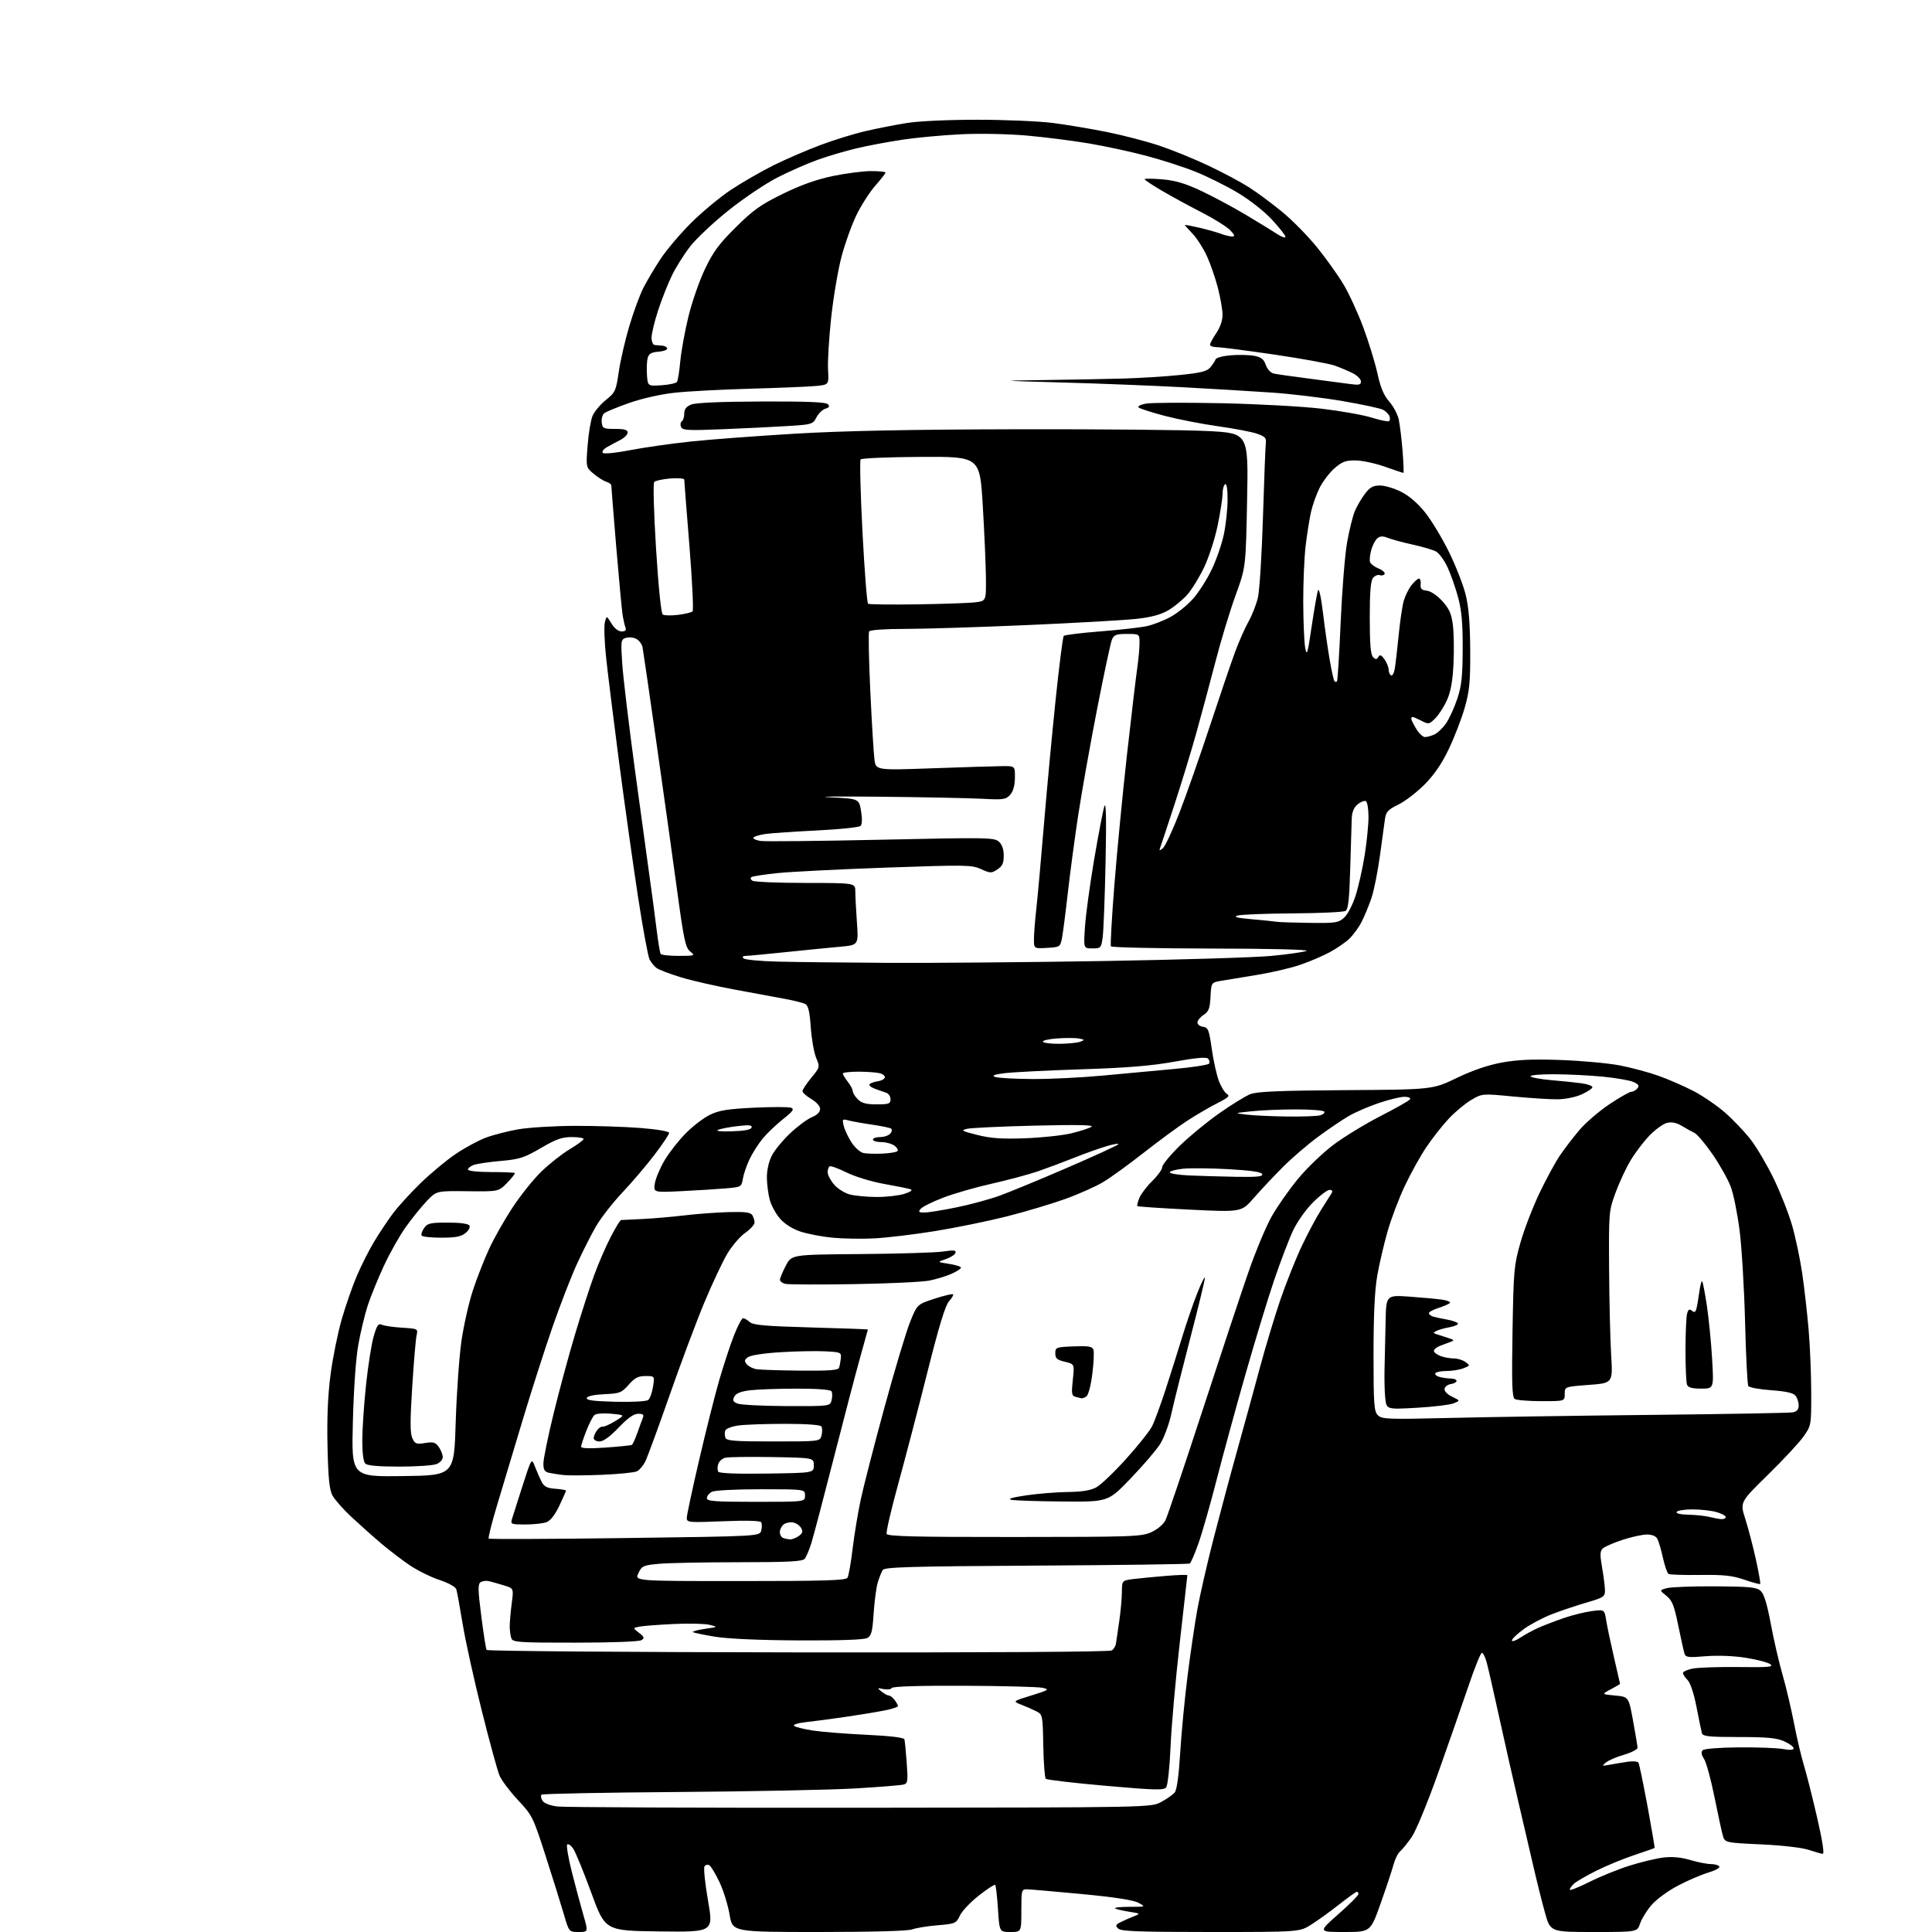 <?xml version="1.0" encoding="UTF-8" standalone="no"?>
<svg 
  version="1.1" 
  xmlns="http://www.w3.org/2000/svg" 
  xmlns:xlink="http://www.w3.org/1999/xlink" 
  xmlns:svg="http://www.w3.org/2000/svg"
  xmlns:rdf="http://www.w3.org/1999/02/22-rdf-syntax-ns#"
  xmlns:cc="http://creativecommons.org/ns#"
  xmlns:dc="http://purl.org/dc/elements/1.1/"
  viewBox="0 0 768 768"
  width="768"
  height="768"
>
<style>svg {background-color: white; }</style>"
<path stroke="none" fill="black" fill-rule="evenodd" d="M230.03,768.00C226.19,768.00 226.19,768.00 224.08,760.75C222.91,756.76 219.67,746.37 216.86,737.66C211.91,722.26 211.60,721.65 205.88,715.54C202.65,712.08 199.34,707.67 198.54,705.75C197.74,703.83 194.58,692.28 191.52,680.07C188.46,667.87 185.05,652.40 183.94,645.69C182.83,638.99 181.69,632.74 181.41,631.82C181.11,630.82 178.37,629.29 174.70,628.06C171.29,626.93 165.99,624.31 162.93,622.25C159.86,620.19 154.71,616.25 151.47,613.50C148.23,610.75 142.93,606.02 139.69,603.00C136.45,599.98 133.07,596.15 132.18,594.50C130.93,592.18 130.48,587.76 130.19,575.00C129.94,563.75 130.32,554.66 131.40,546.42C132.27,539.78 134.27,529.88 135.84,524.42C137.42,518.96 140.14,511.17 141.88,507.10C143.62,503.03 146.69,496.95 148.71,493.60C150.73,490.24 154.05,485.25 156.09,482.50C158.13,479.75 163.11,474.28 167.15,470.35C171.19,466.42 177.50,461.18 181.16,458.71C184.82,456.24 190.22,453.32 193.16,452.23C196.10,451.13 201.88,449.65 206.00,448.92C210.12,448.20 220.25,447.58 228.50,447.55C236.75,447.52 248.56,447.91 254.75,448.40C261.22,448.92 266.00,449.74 266.00,450.33C266.00,450.90 263.42,454.77 260.26,458.93C257.10,463.09 251.33,469.88 247.44,474.00C243.56,478.12 238.82,484.20 236.91,487.50C235.00,490.80 231.59,497.55 229.32,502.50C227.05,507.45 222.69,518.70 219.63,527.50C216.57,536.30 211.16,553.17 207.61,565.00C204.06,576.83 199.49,592.04 197.46,598.80C195.43,605.57 194.00,611.34 194.28,611.61C194.56,611.89 218.92,611.80 248.41,611.40C302.04,610.69 302.04,610.69 302.61,608.40C302.93,607.14 302.91,605.67 302.58,605.12C302.19,604.50 296.62,604.35 287.48,604.72C273.71,605.28 273.00,605.21 273.00,603.40C273.00,602.36 275.20,592.05 277.89,580.50C280.57,568.95 284.17,554.66 285.88,548.74C287.59,542.81 290.22,534.83 291.71,530.99C293.21,527.14 294.86,524.00 295.39,524.00C295.91,524.00 297.10,524.69 298.02,525.52C299.38,526.75 304.13,527.17 322.35,527.68C334.81,528.03 345.00,528.39 345.00,528.49C345.00,528.58 343.62,533.57 341.93,539.58C340.24,545.58 335.53,563.55 331.46,579.50C327.39,595.45 323.37,610.70 322.53,613.39C321.70,616.08 320.50,618.89 319.88,619.64C318.99,620.72 313.58,621.00 293.63,621.01C279.81,621.01 265.52,621.30 261.87,621.64C255.69,622.22 255.14,622.48 253.76,625.38C252.27,628.50 252.27,628.50 294.17,628.50C327.85,628.50 336.23,628.24 336.89,627.18C337.34,626.45 338.26,621.27 338.92,615.68C339.59,610.08 341.06,601.23 342.18,596.00C343.30,590.77 347.54,574.30 351.61,559.38C355.68,544.47 360.28,529.17 361.82,525.38C364.62,518.50 364.62,518.50 371.48,516.26C375.26,515.02 378.57,514.24 378.84,514.51C379.12,514.78 378.41,516.02 377.26,517.25C375.79,518.85 373.28,527.06 368.65,545.50C365.05,559.80 359.83,579.81 357.03,589.98C354.24,600.14 352.18,609.02 352.45,609.73C352.84,610.74 363.38,611.00 403.22,610.98C450.45,610.96 453.75,610.84 457.68,609.06C460.11,607.95 462.46,605.97 463.28,604.33C464.06,602.77 470.64,583.27 477.91,561.00C485.17,538.73 493.45,513.77 496.31,505.55C499.16,497.33 503.34,487.37 505.59,483.41C507.84,479.45 512.54,472.76 516.03,468.54C519.53,464.31 525.83,458.27 530.03,455.10C534.24,451.93 542.68,446.78 548.79,443.65C554.90,440.53 560.18,437.53 560.51,436.98C560.86,436.43 559.87,436.00 558.23,436.00C556.65,436.00 552.06,437.12 548.03,438.49C544.01,439.86 538.64,442.18 536.11,443.66C533.57,445.13 528.12,448.82 524.00,451.86C519.88,454.89 513.55,460.33 509.94,463.94C506.34,467.55 501.16,473.06 498.44,476.18C493.50,481.86 493.50,481.86 473.00,480.85C461.73,480.29 452.33,479.66 452.12,479.45C451.90,479.24 452.27,477.76 452.93,476.17C453.59,474.58 455.90,471.55 458.06,469.44C460.23,467.32 462.00,464.85 462.00,463.95C462.00,463.05 465.07,459.29 468.82,455.61C472.57,451.93 479.65,446.08 484.57,442.62C489.48,439.16 495.07,435.71 497.00,434.95C499.68,433.90 508.54,433.53 534.99,433.35C569.48,433.12 569.48,433.12 579.10,428.50C585.48,425.44 591.55,423.37 597.11,422.36C603.33,421.23 609.38,420.97 620.50,421.37C628.75,421.67 639.26,422.63 643.85,423.51C648.44,424.39 655.42,426.26 659.35,427.67C663.28,429.07 669.52,431.79 673.21,433.71C676.91,435.64 682.53,439.49 685.71,442.26C688.90,445.04 693.46,449.83 695.85,452.91C698.25,455.98 702.39,463.00 705.06,468.50C707.73,474.00 711.04,482.41 712.41,487.19C713.78,491.97 715.58,500.52 716.41,506.19C717.24,511.86 718.38,521.90 718.95,528.50C719.52,535.10 719.98,546.39 719.99,553.60C720.00,566.67 719.99,566.71 716.88,571.10C715.17,573.52 708.79,580.37 702.71,586.32C691.65,597.15 691.65,597.15 693.79,603.82C694.96,607.50 696.85,614.72 697.99,619.88C699.13,625.05 699.90,629.43 699.70,629.64C699.49,629.84 696.67,629.09 693.41,627.96C688.63,626.31 685.27,625.95 675.84,626.07C669.42,626.16 663.76,625.97 663.26,625.66C662.75,625.35 661.76,622.48 661.05,619.30C660.35,616.11 659.36,612.71 658.85,611.75C658.26,610.63 656.76,610.00 654.66,610.00C652.86,610.00 648.49,610.96 644.94,612.13C641.40,613.30 637.88,614.83 637.13,615.53C636.01,616.57 635.97,618.00 636.88,623.24C637.50,626.77 638.00,630.85 638.00,632.29C638.00,634.69 637.37,635.10 630.75,637.02C626.76,638.18 620.58,640.25 617.00,641.63C613.42,643.00 608.36,645.67 605.75,647.57C603.14,649.47 601.00,651.51 601.00,652.11C601.00,652.71 602.46,652.23 604.25,651.04C606.04,649.85 609.30,648.08 611.50,647.09C613.70,646.11 618.24,644.36 621.60,643.21C624.95,642.05 629.96,640.81 632.74,640.44C637.79,639.77 637.79,639.77 638.49,644.14C638.87,646.54 640.27,653.15 641.59,658.84C642.92,664.52 644.00,669.26 644.00,669.36C644.00,669.46 642.34,670.44 640.31,671.52C636.61,673.50 636.61,673.50 642.02,674.00C647.42,674.50 647.42,674.50 649.16,684.00C650.12,689.23 650.92,694.05 650.95,694.72C650.98,695.39 648.60,696.64 645.66,697.50C642.72,698.35 639.45,699.75 638.41,700.60C636.62,702.04 636.73,702.10 640.00,701.49C641.92,701.14 645.13,700.60 647.12,700.31C649.11,700.01 651.00,700.18 651.31,700.69C651.62,701.19 653.24,708.98 654.91,717.99C656.58,727.01 657.84,734.48 657.72,734.59C657.60,734.71 653.92,736.00 649.55,737.46C645.17,738.92 638.42,741.71 634.55,743.65C630.67,745.59 626.71,747.88 625.75,748.74C624.79,749.60 624.00,750.70 624.00,751.17C624.00,751.64 627.49,750.27 631.75,748.13C636.01,745.99 643.23,743.06 647.79,741.62C652.35,740.19 658.43,738.73 661.30,738.39C664.81,737.98 668.30,738.31 671.94,739.39C674.92,740.28 678.60,741.00 680.12,741.00C681.64,741.00 683.15,741.43 683.47,741.95C683.79,742.48 681.79,743.58 679.03,744.40C676.26,745.22 670.82,747.56 666.95,749.60C663.06,751.64 658.36,755.09 656.48,757.30C654.60,759.49 652.56,762.80 651.95,764.65C650.84,768.00 650.84,768.00 633.56,768.00C616.28,768.00 616.28,768.00 614.13,760.25C612.94,755.99 610.84,747.55 609.45,741.50C608.06,735.45 605.39,723.98 603.51,716.00C601.63,708.02 598.27,693.17 596.04,683.00C593.82,672.83 591.53,662.81 590.96,660.75C590.39,658.69 589.54,657.00 589.07,657.00C588.60,657.00 586.19,662.96 583.73,670.25C581.26,677.54 575.86,693.02 571.73,704.66C567.55,716.45 562.88,727.76 561.20,730.21C559.53,732.63 557.46,735.20 556.59,735.92C555.72,736.64 554.52,739.06 553.92,741.30C553.32,743.53 551.02,750.46 548.81,756.68C544.79,768.00 544.79,768.00 534.39,768.00C523.99,768.00 523.99,768.00 531.99,760.94C536.40,757.06 540.00,753.46 540.00,752.94C540.00,752.43 539.72,752.00 539.38,752.00C539.04,752.00 535.88,754.27 532.35,757.04C528.82,759.82 523.83,763.42 521.27,765.04C516.61,768.00 516.61,768.00 481.23,768.00C452.68,768.00 445.59,767.74 444.49,766.63C443.34,765.48 443.47,765.10 445.31,764.16C446.52,763.54 448.85,762.51 450.50,761.86C453.50,760.68 453.50,760.68 448.65,759.91C445.99,759.49 443.55,758.88 443.24,758.57C442.92,758.26 445.55,758.00 449.08,757.99C455.50,757.99 455.50,757.99 452.50,756.37C450.50,755.30 443.00,754.14 430.00,752.91C419.27,751.90 409.49,751.05 408.25,751.03C406.09,751.00 406.00,751.34 406.00,759.50C406.00,768.00 406.00,768.00 401.65,768.00C397.30,768.00 397.30,768.00 396.71,758.89C396.38,753.88 395.89,749.56 395.61,749.28C395.34,749.00 392.42,750.90 389.13,753.48C385.83,756.07 382.44,759.65 381.59,761.44C380.10,764.58 379.78,764.73 372.65,765.33C368.58,765.67 364.04,766.41 362.56,766.98C360.92,767.60 346.53,768.00 325.53,768.00C291.18,768.00 291.18,768.00 290.02,761.10C289.38,757.30 287.58,751.51 286.03,748.22C284.47,744.93 282.65,741.90 281.99,741.49C281.32,741.08 280.44,741.28 280.04,741.94C279.63,742.60 280.27,748.74 281.46,755.59C283.62,768.04 283.62,768.04 262.09,767.77C240.56,767.50 240.56,767.50 235.03,752.37C231.99,744.05 228.76,736.17 227.86,734.87C226.96,733.57 225.88,732.82 225.48,733.22C225.07,733.61 225.91,738.56 227.34,744.22C228.77,749.87 230.82,757.54 231.90,761.25C233.86,768.00 233.86,768.00 230.03,768.00zM724.59,736.93C723.99,736.90 721.48,736.19 719.00,735.36C716.37,734.47 708.50,733.56 700.07,733.17C685.64,732.50 685.64,732.50 684.81,729.50C684.35,727.85 682.84,720.89 681.46,714.03C680.08,707.18 678.24,700.49 677.38,699.18C676.30,697.53 676.14,696.46 676.85,695.75C677.45,695.15 683.51,694.67 691.19,694.61C698.51,694.55 706.41,694.84 708.75,695.26C711.56,695.77 713.00,695.66 713.00,694.96C713.00,694.38 711.31,693.13 709.25,692.20C706.28,690.86 702.52,690.50 691.24,690.50C679.42,690.50 676.90,690.24 676.55,689.00C676.31,688.17 675.34,683.49 674.39,678.58C673.34,673.15 671.94,668.94 670.83,667.83C669.82,666.82 669.00,665.57 669.00,665.05C669.00,664.52 670.69,663.73 672.75,663.30C674.81,662.87 683.02,662.59 691.00,662.68C703.17,662.83 705.21,662.65 703.72,661.55C702.74,660.83 698.31,659.67 693.88,658.98C689.01,658.22 682.72,657.99 677.98,658.38C671.03,658.96 670.08,658.84 669.59,657.27C669.29,656.30 668.17,651.23 667.10,646.02C665.48,638.10 664.71,636.18 662.40,634.34C659.63,632.13 659.63,632.13 662.57,631.32C664.18,630.87 672.81,630.54 681.75,630.59C695.62,630.68 698.28,630.94 699.90,632.41C701.22,633.61 702.44,637.57 703.92,645.53C705.09,651.81 707.18,660.84 708.56,665.62C709.94,670.39 711.99,679.05 713.12,684.86C714.24,690.68 715.99,698.15 717.01,701.47C718.03,704.78 720.40,714.14 722.28,722.25C724.39,731.39 725.27,736.97 724.59,736.93zM342.00,718.61C457.50,718.50 457.50,718.50 461.57,716.32C463.80,715.13 466.23,713.43 466.96,712.55C467.81,711.52 468.59,705.91 469.15,696.73C469.63,688.90 470.93,675.25 472.05,666.38C473.16,657.51 474.92,645.59 475.94,639.88C476.97,634.17 479.89,621.40 482.44,611.50C484.99,601.60 489.27,585.62 491.96,576.00C494.64,566.38 498.66,551.75 500.87,543.50C503.09,535.25 506.76,523.10 509.02,516.50C511.29,509.90 515.07,500.43 517.42,495.45C519.76,490.47 523.25,483.94 525.15,480.95C527.06,477.95 528.95,474.94 529.37,474.25C529.84,473.46 529.53,473.00 528.51,473.00C527.63,473.00 524.65,475.25 521.90,478.01C519.06,480.85 515.61,485.74 513.95,489.29C512.33,492.75 508.96,501.63 506.44,509.03C503.93,516.44 498.78,533.35 495.00,546.62C491.22,559.88 486.05,578.78 483.53,588.62C481.00,598.45 477.75,609.78 476.32,613.78C474.88,617.79 473.37,621.27 472.95,621.53C472.54,621.79 445.11,622.16 412.00,622.35C361.80,622.64 351.65,622.94 350.90,624.10C350.41,624.87 349.53,627.08 348.94,629.00C348.35,630.92 347.61,636.46 347.29,641.29C346.81,648.70 346.40,650.25 344.73,651.14C343.46,651.83 333.70,652.16 317.62,652.09C301.87,652.01 289.41,651.46 284.22,650.62C279.66,649.87 275.71,649.04 275.43,648.77C275.16,648.49 277.31,647.92 280.22,647.50C285.50,646.73 285.50,646.73 282.00,645.88C280.07,645.42 273.55,645.28 267.50,645.58C261.45,645.87 255.39,646.35 254.02,646.63C251.55,647.15 251.55,647.15 254.02,649.07C256.12,650.69 256.27,651.14 255.00,651.98C254.11,652.57 243.40,652.98 228.72,652.98C206.32,653.00 203.87,652.84 203.29,651.30C202.93,650.37 202.63,648.23 202.62,646.55C202.62,644.87 202.97,640.78 203.41,637.45C204.21,631.39 204.21,631.39 200.36,630.23C198.24,629.59 195.60,628.84 194.50,628.56C193.40,628.28 191.87,628.44 191.11,628.92C189.92,629.67 189.95,631.66 191.32,642.43C192.20,649.38 193.15,655.43 193.42,655.88C193.70,656.33 249.41,656.77 317.21,656.85C391.59,656.95 441.07,656.65 441.93,656.09C442.72,655.58 443.48,654.34 443.62,653.33C443.76,652.32 444.34,648.35 444.91,644.50C445.47,640.65 445.95,635.42 445.97,632.88C446.00,628.26 446.00,628.26 450.75,627.67C453.36,627.35 459.21,626.79 463.75,626.42C468.29,626.05 472.00,625.93 472.00,626.16C472.00,626.40 470.64,638.49 468.97,653.04C467.31,667.59 465.66,686.15 465.32,694.27C464.97,702.40 464.20,709.69 463.59,710.47C462.65,711.71 459.38,711.63 439.50,709.88C426.85,708.77 416.15,707.52 415.72,707.10C415.30,706.69 414.85,700.77 414.72,693.96C414.51,681.86 414.44,681.54 412.00,680.29C410.62,679.58 407.93,678.39 406.00,677.65C402.50,676.29 402.50,676.29 410.00,673.97C416.92,671.82 417.27,671.59 414.50,670.94C412.85,670.55 398.81,670.18 383.31,670.12C365.40,670.04 354.89,670.37 354.50,671.00C354.16,671.56 352.67,671.75 351.19,671.44C348.61,670.89 348.58,670.93 350.44,672.43C351.51,673.29 352.81,674.00 353.33,674.00C353.85,674.00 354.88,674.79 355.61,675.75C356.34,676.71 356.95,677.81 356.97,678.18C356.99,678.55 354.64,679.33 351.75,679.91C348.86,680.49 342.00,681.63 336.50,682.43C331.00,683.24 323.86,684.19 320.64,684.54C317.37,684.89 315.15,685.55 315.64,686.03C316.11,686.50 319.43,687.34 323.00,687.90C326.57,688.45 336.18,689.22 344.34,689.60C353.70,690.04 359.30,690.70 359.51,691.40C359.69,692.00 360.10,696.18 360.43,700.68C360.97,707.94 360.84,708.91 359.27,709.37C358.30,709.66 349.62,710.36 340.00,710.93C330.38,711.50 298.52,712.14 269.22,712.35C239.91,712.56 215.63,713.04 215.25,713.41C214.88,713.79 215.05,714.86 215.64,715.80C216.29,716.85 218.59,717.73 221.60,718.11C224.30,718.44 278.48,718.67 342.00,718.61zM314.06,611.92C314.92,611.96 316.49,611.35 317.56,610.56C319.11,609.41 319.28,608.75 318.40,607.31C317.79,606.31 316.30,605.35 315.09,605.17C313.88,604.99 312.24,605.39 311.44,606.05C310.65,606.71 310.00,608.05 310.00,609.04C310.00,610.03 310.56,611.06 311.25,611.34C311.94,611.62 313.20,611.88 314.06,611.92zM208.87,606.00C203.11,606.00 202.89,605.91 203.54,603.75C203.92,602.51 205.82,596.55 207.76,590.50C211.31,579.50 211.31,579.50 212.65,583.00C213.40,584.92 214.58,587.62 215.28,589.00C216.29,590.97 217.46,591.57 220.78,591.81C223.10,591.98 225.00,592.30 225.00,592.53C225.00,592.76 223.80,595.47 222.34,598.56C220.65,602.13 218.81,604.50 217.28,605.08C215.95,605.59 212.17,606.00 208.87,606.00zM684.25,603.88C685.21,603.95 686.00,603.57 686.00,603.05C686.00,602.52 684.31,601.63 682.25,601.05C680.19,600.48 675.94,600.01 672.81,600.01C669.68,600.00 666.84,600.45 666.50,601.00C666.12,601.61 667.93,602.05 671.19,602.12C674.11,602.18 677.85,602.58 679.50,603.00C681.15,603.42 683.29,603.82 684.25,603.88zM300.50,597.00C320.00,597.00 320.00,597.00 320.00,594.50C320.00,592.00 320.00,592.00 302.43,592.00C292.24,592.00 284.06,592.43 282.93,593.04C281.87,593.60 281.00,594.73 281.00,595.54C281.00,596.77 284.04,597.00 300.50,597.00zM422.50,596.87C412.60,596.79 403.38,596.49 402.00,596.20C400.37,595.85 402.44,595.23 408.00,594.42C412.68,593.74 420.11,593.14 424.52,593.09C430.11,593.03 433.51,592.47 435.78,591.25C437.56,590.29 442.88,585.23 447.59,580.00C452.31,574.77 456.97,568.92 457.95,567.00C458.92,565.08 461.33,558.55 463.30,552.50C465.27,546.45 468.25,537.00 469.93,531.50C471.60,526.00 474.31,518.12 475.95,514.00C477.59,509.88 478.95,507.18 478.96,508.00C478.98,508.82 476.36,519.62 473.13,532.00C469.91,544.38 466.52,557.93 465.60,562.11C464.67,566.31 462.66,571.70 461.12,574.11C459.57,576.53 454.30,582.67 449.40,587.76C440.50,597.02 440.50,597.02 422.50,596.87zM160.11,586.77C180.50,586.50 180.50,586.50 181.15,565.38C181.51,553.77 182.55,539.14 183.46,532.88C184.38,526.62 186.45,517.52 188.07,512.66C189.69,507.80 192.56,500.49 194.44,496.42C196.32,492.35 200.42,485.09 203.56,480.28C206.69,475.48 211.86,469.00 215.04,465.88C218.23,462.76 223.35,458.71 226.42,456.87C229.49,455.04 232.00,453.19 232.00,452.77C232.00,452.34 229.85,452.00 227.23,452.00C223.40,452.00 220.98,452.86 214.98,456.38C208.34,460.26 206.55,460.83 199.00,461.50C194.32,461.91 189.49,462.63 188.25,463.10C187.01,463.57 186.00,464.39 186.00,464.92C186.00,465.48 189.91,465.90 195.13,465.91C200.15,465.91 204.42,466.09 204.63,466.30C204.84,466.51 203.48,468.26 201.61,470.18C198.21,473.68 198.21,473.68 185.85,473.53C173.50,473.38 173.50,473.38 169.64,477.44C167.52,479.67 163.80,484.28 161.36,487.67C158.93,491.06 154.99,498.04 152.61,503.17C150.23,508.30 147.33,515.42 146.16,519.00C145.00,522.58 143.33,529.55 142.44,534.50C141.46,539.96 140.61,552.06 140.27,565.27C139.72,587.04 139.72,587.04 160.11,586.77zM239.50,586.25C232.90,586.53 225.93,586.57 224.00,586.36C222.07,586.14 219.49,585.74 218.25,585.46C216.48,585.07 216.00,584.27 216.01,581.73C216.02,579.95 217.82,571.12 220.02,562.10C222.22,553.08 226.05,538.91 228.53,530.60C231.01,522.30 234.44,511.68 236.15,507.00C237.85,502.32 240.83,495.46 242.75,491.75C244.67,488.04 246.53,484.99 246.87,484.98C247.22,484.97 251.10,484.79 255.50,484.57C259.90,484.35 267.32,483.70 272.00,483.14C276.68,482.57 284.46,481.99 289.31,481.84C296.16,481.64 298.33,481.90 299.05,483.04C299.55,483.84 299.96,485.18 299.95,486.00C299.93,486.82 298.25,488.67 296.21,490.10C294.17,491.53 290.97,495.26 289.10,498.39C287.24,501.52 283.12,510.27 279.96,517.84C276.80,525.41 270.55,542.10 266.07,554.93C261.58,567.77 257.25,579.54 256.45,581.10C255.64,582.66 254.20,584.35 253.24,584.85C252.28,585.34 246.10,585.98 239.50,586.25zM304.82,585.77C323.50,585.50 323.50,585.50 323.50,582.50C323.50,579.50 323.50,579.50 307.00,579.21C297.93,579.06 289.52,579.17 288.32,579.47C287.12,579.76 285.85,580.90 285.50,581.99C285.15,583.09 285.16,584.45 285.51,585.01C285.92,585.68 292.79,585.95 304.82,585.77zM158.63,583.00C150.45,583.00 146.00,582.60 145.20,581.80C144.46,581.06 144.00,577.49 144.01,572.55C144.02,568.12 144.69,558.21 145.50,550.53C146.32,542.85 147.69,534.14 148.55,531.19C149.84,526.76 150.40,525.96 151.80,526.61C152.74,527.04 156.36,527.57 159.85,527.78C166.14,528.18 166.19,528.20 165.59,530.84C165.26,532.30 164.48,541.51 163.86,551.31C163.00,564.83 163.01,569.73 163.90,571.68C164.95,573.98 165.47,574.18 168.98,573.62C172.28,573.09 173.12,573.34 174.44,575.22C175.30,576.44 176.00,578.26 176.00,579.25C176.00,580.26 174.88,581.48 173.43,582.02C172.02,582.56 165.36,583.00 158.63,583.00zM240.75,575.43C246.11,575.05 250.80,574.57 251.16,574.37C251.52,574.16 252.48,572.09 253.30,569.75C254.12,567.41 255.11,564.71 255.50,563.75C256.07,562.36 255.70,562.00 253.69,562.00C251.93,562.00 249.57,563.67 245.91,567.50C242.48,571.09 239.85,573.00 238.33,573.00C237.05,573.00 236.00,572.41 236.00,571.69C236.00,570.97 236.58,569.59 237.29,568.62C238.00,567.65 239.01,566.98 239.54,567.12C240.07,567.26 242.30,566.28 244.50,564.94C248.50,562.50 248.50,562.50 243.00,561.98C239.89,561.69 236.98,561.90 236.32,562.48C235.67,563.04 234.20,565.88 233.07,568.79C231.93,571.69 231.00,574.53 231.00,575.10C231.00,575.77 234.32,575.89 240.75,575.43zM307.45,573.00C325.96,573.00 325.96,573.00 326.58,570.56C326.91,569.21 326.89,567.64 326.54,567.06C326.13,566.40 320.70,566.00 312.08,566.00C304.49,566.00 296.15,566.29 293.55,566.65C290.95,567.00 288.59,567.90 288.30,568.65C288.02,569.39 288.05,570.67 288.36,571.50C288.84,572.76 291.92,573.00 307.45,573.00zM575.98,563.66C590.56,563.30 626.80,562.75 656.50,562.44C686.20,562.13 711.51,561.67 712.75,561.42C714.30,561.10 715.00,560.25 715.00,558.67C715.00,557.41 714.44,555.67 713.75,554.81C712.87,553.71 709.98,553.06 704.07,552.64C699.43,552.31 695.34,551.55 694.97,550.96C694.61,550.36 694.03,538.99 693.70,525.69C693.36,512.39 692.38,495.97 691.53,489.22C690.67,482.46 689.08,474.58 687.99,471.72C686.90,468.85 683.68,463.10 680.83,458.94C677.98,454.79 674.72,450.92 673.58,450.35C672.43,449.78 670.12,448.50 668.44,447.50C666.35,446.26 664.52,445.90 662.62,446.38C661.10,446.76 657.97,449.03 655.68,451.41C653.38,453.79 650.01,458.24 648.18,461.29C646.35,464.34 643.65,470.13 642.18,474.17C639.54,481.38 639.50,481.88 639.64,504.50C639.72,517.15 640.09,532.52 640.46,538.65C641.13,549.80 641.13,549.80 631.57,550.52C622.00,551.24 622.00,551.24 622.00,554.12C622.00,557.00 622.00,557.00 612.75,556.98C607.66,556.98 602.90,556.59 602.16,556.12C601.08,555.44 600.91,550.28 601.25,529.39C601.66,504.97 601.84,502.96 604.39,494.00C605.87,488.77 609.28,479.92 611.95,474.31C614.63,468.71 618.29,461.96 620.09,459.31C621.89,456.67 625.37,452.13 627.82,449.23C630.27,446.33 635.63,441.72 639.72,438.98C643.82,436.24 647.75,434.00 648.46,434.00C649.17,434.00 650.26,433.40 650.87,432.66C651.74,431.61 651.40,431.05 649.36,430.12C647.92,429.46 642.41,428.50 637.12,427.99C631.83,427.47 623.09,427.04 617.69,427.03C612.30,427.01 608.12,427.39 608.41,427.86C608.71,428.33 612.44,429.02 616.72,429.38C621.00,429.74 626.41,430.31 628.75,430.63C631.09,430.96 633.00,431.65 633.00,432.16C633.00,432.68 631.09,433.97 628.75,435.03C626.25,436.16 622.23,436.97 619.00,436.99C615.98,437.01 608.03,436.50 601.35,435.86C589.20,434.69 589.20,434.69 584.82,437.26C582.41,438.67 578.40,442.01 575.92,444.67C573.43,447.32 569.46,452.37 567.08,455.88C564.70,459.38 560.82,466.36 558.45,471.38C556.08,476.39 552.99,484.56 551.57,489.53C550.15,494.50 548.31,502.37 547.49,507.03C546.47,512.87 546.00,522.54 546.00,538.18C546.00,558.32 546.19,561.05 547.73,562.58C549.31,564.16 551.67,564.25 575.98,563.66zM563.09,559.62C551.17,560.29 551.17,560.29 550.67,555.90C550.40,553.48 550.27,548.12 550.38,544.00C550.50,539.88 550.68,531.61 550.79,525.64C551.00,514.79 551.00,514.79 560.25,515.43C565.34,515.79 571.23,516.34 573.35,516.65C575.46,516.95 576.81,517.56 576.35,517.98C575.88,518.41 573.81,519.30 571.75,519.96C569.69,520.62 568.00,521.54 568.00,522.01C568.00,522.48 568.79,523.10 569.75,523.38C570.71,523.66 573.19,524.19 575.26,524.56C577.33,524.93 579.25,525.60 579.54,526.06C579.82,526.52 578.36,527.20 576.28,527.58C574.20,527.95 571.83,528.62 571.00,529.06C569.67,529.78 569.67,529.92 571.00,530.35C571.83,530.62 573.85,531.27 575.50,531.80C578.18,532.66 578.28,532.84 576.50,533.46C575.40,533.85 573.49,534.57 572.25,535.06C571.01,535.55 570.00,536.43 570.00,537.00C570.00,537.58 571.15,538.49 572.57,539.02C573.98,539.56 576.36,540.00 577.87,540.00C579.38,540.00 581.49,540.64 582.56,541.43C584.43,542.80 584.40,542.89 581.68,543.93C580.14,544.52 577.13,545.00 574.99,545.00C572.86,545.00 570.87,545.40 570.57,545.89C570.27,546.37 571.03,547.04 572.26,547.37C573.49,547.70 575.51,547.98 576.75,547.99C577.99,547.99 579.00,548.42 579.00,548.93C579.00,549.44 577.99,550.00 576.76,550.18C575.53,550.36 574.39,551.20 574.23,552.05C574.05,552.98 575.25,554.24 577.21,555.20C580.50,556.79 580.50,556.79 577.76,557.87C576.25,558.46 569.65,559.25 563.09,559.62zM312.73,558.94C329.96,559.00 329.96,559.00 330.58,556.56C330.91,555.21 330.89,553.64 330.54,553.06C330.13,552.40 324.89,552.00 316.69,552.01C309.44,552.01 301.12,552.30 298.21,552.65C294.50,553.10 292.62,553.85 291.91,555.16C291.10,556.68 291.35,557.21 293.21,557.95C294.47,558.46 303.25,558.90 312.73,558.94zM257.70,556.50C258.37,555.95 259.21,553.59 259.58,551.25C260.26,547.00 260.26,547.00 256.60,547.00C253.68,547.00 252.33,547.70 249.90,550.46C247.09,553.66 246.38,553.93 240.26,554.21C236.19,554.39 233.51,554.97 233.26,555.72C232.96,556.62 235.93,557.01 244.68,557.22C251.53,557.38 257.01,557.08 257.70,556.50zM430.00,555.87C429.73,555.81 428.66,555.55 427.64,555.29C425.99,554.86 425.86,554.13 426.46,548.52C427.13,542.23 427.13,542.23 423.32,541.33C420.17,540.58 419.50,539.99 419.50,537.96C419.50,535.60 419.79,535.49 426.76,535.21C432.66,534.97 434.14,535.21 434.64,536.50C434.97,537.37 434.78,541.73 434.21,546.18C433.62,550.85 432.61,554.63 431.84,555.12C431.10,555.59 430.27,555.92 430.00,555.87zM676.25,552.00C672.58,552.00 671.05,551.57 670.61,550.42C670.27,549.55 670.01,543.36 670.01,536.67C670.02,529.98 670.30,523.48 670.64,522.23C671.10,520.51 671.56,520.22 672.54,521.03C673.50,521.83 673.96,521.65 674.33,520.30C674.61,519.31 675.13,516.32 675.49,513.66C675.85,511.00 676.37,509.03 676.63,509.30C676.90,509.56 677.74,513.95 678.51,519.04C679.27,524.13 680.21,533.63 680.59,540.15C681.28,552.00 681.28,552.00 676.25,552.00zM318.28,544.85C329.31,544.96 333.18,544.68 333.52,543.75C333.77,543.06 334.09,541.38 334.24,540.00C334.49,537.59 334.26,537.49 328.00,537.17C324.43,536.99 316.47,537.14 310.31,537.52C303.76,537.91 298.39,538.73 297.35,539.49C295.88,540.56 295.79,541.05 296.86,542.33C297.57,543.18 299.35,544.07 300.82,544.29C302.30,544.52 310.15,544.77 318.28,544.85zM339.50,510.46C325.75,510.69 313.49,510.64 312.25,510.36C311.01,510.09 310.02,509.33 310.05,508.68C310.07,508.03 311.12,505.53 312.39,503.11C314.68,498.72 314.68,498.72 342.09,498.51C357.17,498.39 371.92,497.94 374.88,497.50C379.17,496.87 380.17,496.98 379.82,498.03C379.58,498.76 377.83,499.89 375.94,500.53C372.50,501.69 372.50,501.69 377.25,502.41C379.86,502.80 382.00,503.48 382.00,503.91C382.00,504.34 380.31,505.44 378.25,506.36C376.19,507.27 372.25,508.48 369.50,509.04C366.75,509.60 353.25,510.24 339.50,510.46zM347.50,492.28C342.55,492.53 335.08,492.41 330.91,492.00C326.73,491.60 321.01,490.50 318.20,489.57C315.03,488.51 311.95,486.57 310.09,484.45C308.44,482.57 306.59,479.19 305.98,476.94C305.38,474.69 304.87,470.70 304.85,468.07C304.83,465.21 305.61,461.73 306.80,459.39C307.90,457.24 311.20,453.22 314.15,450.45C317.09,447.68 320.96,444.82 322.75,444.09C324.82,443.24 326.00,442.06 326.00,440.84C326.00,439.72 324.56,438.08 322.50,436.87C320.57,435.73 319.00,434.33 319.00,433.75C319.00,433.18 320.57,430.79 322.49,428.45C325.96,424.21 325.97,424.17 324.43,420.49C323.58,418.46 322.62,413.00 322.29,408.35C321.85,402.04 321.29,399.70 320.10,399.10C319.22,398.66 315.80,397.78 312.50,397.16C309.20,396.53 300.20,394.86 292.50,393.46C284.80,392.05 274.90,389.80 270.50,388.44C266.10,387.09 261.79,385.43 260.91,384.74C260.04,384.06 258.83,382.57 258.22,381.43C257.62,380.29 255.54,369.04 253.61,356.43C251.68,343.82 248.30,319.77 246.10,303.00C243.91,286.23 241.58,267.46 240.93,261.31C240.28,255.15 240.06,248.89 240.44,247.39C241.12,244.67 241.12,244.67 243.05,247.83C244.23,249.79 245.78,251.00 247.09,251.00C248.52,251.00 249.03,250.53 248.67,249.57C248.36,248.79 247.86,246.65 247.54,244.82C247.23,242.99 246.08,230.75 244.98,217.62C243.89,204.49 243.00,193.38 243.00,192.94C243.00,192.50 242.10,191.85 240.99,191.50C239.89,191.15 237.62,189.71 235.95,188.31C232.92,185.75 232.92,185.75 233.58,177.13C233.95,172.38 234.82,167.10 235.52,165.38C236.22,163.67 238.59,160.82 240.79,159.05C244.58,156.00 244.86,155.41 245.97,147.81C246.61,143.40 248.48,135.28 250.12,129.77C251.75,124.26 254.25,117.44 255.66,114.62C257.08,111.81 260.18,106.56 262.55,102.97C264.92,99.39 270.37,92.94 274.68,88.65C278.98,84.35 286.10,78.44 290.50,75.50C294.90,72.57 302.55,68.16 307.50,65.70C312.45,63.25 320.86,59.62 326.20,57.63C331.53,55.63 339.63,53.14 344.20,52.09C348.76,51.04 356.10,49.59 360.50,48.89C365.12,48.14 376.95,47.60 388.50,47.60C399.50,47.60 413.00,48.18 418.50,48.88C424.00,49.58 433.73,51.21 440.13,52.50C446.52,53.79 455.87,56.23 460.90,57.91C465.93,59.60 474.66,63.15 480.29,65.81C485.93,68.47 493.23,72.36 496.52,74.46C499.81,76.57 505.81,81.02 509.86,84.37C513.91,87.71 520.13,94.06 523.68,98.48C527.23,102.89 531.90,109.44 534.06,113.04C536.21,116.63 539.74,124.28 541.89,130.04C544.04,135.79 546.58,144.04 547.53,148.36C548.78,154.08 550.06,157.14 552.23,159.61C553.87,161.48 555.58,164.69 556.03,166.75C556.47,168.81 557.15,174.44 557.54,179.25C557.92,184.06 558.07,188.00 557.87,188.00C557.67,187.99 554.35,186.88 550.50,185.52C546.65,184.16 541.38,183.03 538.78,183.02C534.90,183.00 533.43,183.56 530.47,186.16C528.49,187.90 525.84,191.39 524.57,193.91C523.31,196.43 521.77,200.75 521.15,203.50C520.53,206.25 519.57,212.31 519.01,216.97C518.46,221.63 518.03,231.76 518.06,239.47C518.09,247.19 518.44,255.30 518.83,257.50C519.47,261.03 519.77,260.04 521.41,249.00C522.42,242.12 523.56,235.68 523.93,234.67C524.32,233.61 525.16,237.41 525.91,243.67C526.63,249.63 527.83,258.05 528.59,262.40C529.34,266.74 530.19,270.53 530.48,270.81C530.77,271.10 531.21,271.12 531.47,270.86C531.73,270.60 532.39,260.06 532.93,247.44C533.48,234.82 534.62,220.53 535.48,215.67C536.34,210.82 537.72,205.22 538.55,203.23C539.38,201.24 541.20,198.12 542.58,196.30C544.58,193.68 545.82,193.00 548.58,193.00C550.50,193.00 554.30,194.13 557.03,195.52C560.19,197.12 563.66,200.12 566.56,203.77C569.06,206.92 573.33,214.00 576.03,219.50C578.73,225.00 581.71,232.65 582.65,236.50C583.85,241.41 584.38,247.98 584.43,258.50C584.49,271.31 584.16,274.67 582.20,281.50C580.93,285.90 578.06,293.31 575.82,297.96C572.99,303.82 570.01,308.14 566.12,312.02C563.03,315.09 558.38,318.63 555.78,319.88C551.90,321.75 550.98,322.71 550.58,325.32C550.32,327.07 549.40,333.72 548.55,340.10C547.69,346.48 546.15,354.15 545.12,357.15C544.09,360.15 542.33,364.37 541.21,366.55C540.10,368.72 537.90,371.71 536.34,373.20C534.78,374.68 531.25,377.10 528.50,378.57C525.75,380.05 520.51,382.28 516.85,383.53C513.19,384.79 505.54,386.58 499.85,387.51C494.16,388.45 487.70,389.51 485.50,389.88C481.50,390.56 481.50,390.56 481.20,396.19C480.95,400.90 480.50,402.10 478.45,403.44C477.10,404.32 476.00,405.68 476.00,406.45C476.00,407.23 477.01,408.00 478.25,408.18C480.27,408.47 480.62,409.38 481.70,416.98C482.36,421.65 483.64,427.38 484.53,429.73C485.43,432.07 486.88,434.39 487.76,434.89C489.03,435.60 488.25,436.34 483.93,438.52C480.94,440.03 475.57,443.16 472.00,445.48C468.43,447.80 460.69,453.48 454.81,458.10C448.93,462.72 441.68,467.98 438.69,469.79C435.70,471.61 428.81,474.68 423.38,476.63C417.95,478.58 407.46,481.71 400.07,483.58C392.68,485.44 379.86,488.06 371.57,489.40C363.28,490.73 352.45,492.03 347.50,492.28zM175.45,492.00C171.42,492.00 167.89,491.62 167.60,491.16C167.32,490.70 167.77,489.35 168.60,488.16C169.93,486.26 171.05,486.00 178.00,486.00C182.91,486.00 186.15,486.44 186.60,487.16C187.01,487.82 186.33,489.12 185.05,490.16C183.31,491.57 181.07,492.00 175.45,492.00zM367.47,482.00C368.96,482.00 374.64,481.09 380.08,479.98C385.52,478.88 393.24,476.79 397.23,475.35C401.23,473.91 413.27,468.94 424.00,464.30C434.73,459.67 443.93,455.45 444.46,454.93C444.98,454.41 442.96,454.71 439.96,455.60C436.96,456.49 431.12,458.58 427.00,460.23C422.88,461.88 416.43,464.29 412.67,465.59C408.91,466.88 400.59,469.11 394.17,470.55C387.75,471.99 379.05,474.50 374.84,476.12C370.63,477.75 366.64,479.73 365.97,480.54C364.95,481.76 365.20,482.00 367.47,482.00zM348.50,475.82C352.35,475.83 357.30,475.27 359.50,474.57C361.97,473.78 362.92,473.09 362.00,472.77C361.18,472.48 356.45,471.52 351.50,470.64C346.41,469.73 339.91,467.75 336.54,466.08C333.27,464.46 330.23,463.36 329.79,463.63C329.36,463.90 329.00,464.96 329.00,465.98C329.00,467.01 330.13,469.19 331.51,470.83C332.89,472.46 335.70,474.25 337.76,474.80C339.82,475.35 344.65,475.81 348.50,475.82zM271.11,473.49C259.73,474.05 259.73,474.05 260.32,470.39C260.65,468.38 262.40,464.24 264.21,461.20C266.02,458.15 269.80,453.33 272.62,450.48C275.43,447.63 279.76,444.32 282.24,443.13C285.86,441.38 289.30,440.82 299.76,440.32C306.92,439.98 313.54,439.99 314.48,440.35C315.84,440.88 315.21,441.76 311.24,444.90C308.53,447.05 304.89,450.52 303.16,452.62C301.43,454.72 299.07,458.45 297.91,460.91C296.76,463.36 295.58,466.84 295.29,468.62C294.77,471.80 294.63,471.88 288.63,472.39C285.26,472.69 277.38,473.18 271.11,473.49zM491.33,467.80C499.62,467.95 502.07,467.71 501.75,466.75C501.47,465.89 497.32,465.27 488.42,464.77C481.31,464.37 473.14,464.29 470.25,464.59C467.36,464.90 465.00,465.54 465.00,466.03C465.00,466.52 468.49,467.07 472.75,467.26C477.01,467.44 485.38,467.69 491.33,467.80zM350.75,458.58C353.64,458.45 356.33,458.00 356.75,457.59C357.16,457.17 356.62,456.20 355.56,455.42C354.49,454.64 352.13,454.00 350.31,454.00C348.49,454.00 347.00,453.55 347.00,453.00C347.00,452.45 348.29,452.00 349.88,452.00C351.46,452.00 353.28,451.37 353.93,450.59C354.61,449.76 354.71,448.94 354.16,448.60C353.65,448.29 350.14,447.57 346.37,447.02C342.59,446.47 338.42,445.71 337.10,445.35C334.87,444.74 334.76,444.89 335.41,447.59C335.80,449.19 337.20,452.15 338.53,454.18C339.85,456.20 341.96,458.07 343.22,458.34C344.47,458.61 347.86,458.72 350.75,458.58zM407.50,452.48C414.10,452.24 422.37,451.35 425.87,450.51C429.37,449.66 432.97,448.50 433.87,447.92C435.02,447.18 428.40,447.05 411.50,447.45C398.30,447.77 386.15,448.34 384.50,448.71C381.78,449.33 382.16,449.56 388.50,451.16C393.92,452.52 398.21,452.82 407.50,452.48zM290.92,449.71C295.87,449.57 298.48,449.08 298.76,448.23C299.08,447.25 297.84,447.11 293.34,447.63C290.13,447.99 286.60,448.66 285.50,449.11C284.26,449.61 286.32,449.84 290.92,449.71zM511.50,443.83C517.55,443.91 523.51,443.70 524.74,443.37C525.97,443.04 526.73,442.37 526.43,441.89C526.13,441.40 521.07,441.00 515.19,441.01C509.31,441.01 501.35,441.34 497.50,441.75C490.50,442.48 490.50,442.48 495.50,443.08C498.25,443.42 505.45,443.75 511.50,443.83zM348.50,439.00C353.36,439.00 354.00,438.76 354.00,436.97C354.00,435.85 353.21,434.68 352.25,434.37C351.29,434.07 349.24,433.34 347.69,432.76C346.15,432.18 345.25,431.36 345.69,430.94C346.14,430.52 347.59,430.02 348.92,429.83C350.25,429.65 351.51,428.99 351.71,428.38C351.92,427.76 351.05,426.98 349.79,426.64C348.53,426.30 344.69,426.02 341.25,426.01C337.81,426.01 335.01,426.34 335.02,426.75C335.03,427.16 335.92,428.62 337.00,430.00C338.08,431.38 338.97,433.06 338.98,433.75C338.99,434.44 339.90,435.90 341.00,437.00C342.52,438.52 344.33,439.00 348.50,439.00zM410.36,428.93C417.43,428.97 430.03,428.35 438.36,427.56C446.69,426.77 459.47,425.59 466.77,424.93C474.07,424.28 480.31,423.31 480.63,422.79C480.96,422.26 480.77,421.37 480.21,420.81C479.52,420.12 475.22,420.51 466.85,422.03C457.68,423.69 448.18,424.47 430.00,425.06C416.52,425.50 402.82,426.19 399.54,426.59C395.22,427.12 394.11,427.54 395.54,428.09C396.62,428.51 403.29,428.89 410.36,428.93zM421.31,414.93C424.71,414.89 428.39,414.51 429.47,414.09C431.28,413.38 431.23,413.28 428.90,412.83C427.50,412.56 423.59,412.55 420.19,412.79C416.80,413.04 414.27,413.63 414.57,414.12C414.87,414.60 417.90,414.97 421.31,414.93zM353.00,382.75C370.32,382.84 409.02,382.52 439.00,382.02C468.98,381.52 498.83,380.61 505.34,379.99C511.85,379.38 518.15,378.48 519.34,378.00C520.63,377.48 505.46,377.10 481.81,377.06C459.98,377.03 441.89,376.63 441.61,376.18C441.34,375.73 441.96,364.60 443.01,351.43C444.06,338.27 446.29,315.18 447.98,300.11C449.67,285.05 451.48,269.75 452.00,266.11C452.53,262.48 452.97,257.81 452.98,255.75C453.00,252.00 453.00,252.00 447.98,252.00C443.72,252.00 442.81,252.34 442.01,254.25C441.49,255.49 438.82,267.98 436.09,282.00C433.36,296.02 429.99,314.93 428.61,324.00C427.23,333.07 425.37,347.02 424.47,355.00C423.57,362.98 422.52,371.07 422.14,373.00C421.45,376.41 421.30,376.51 416.22,376.80C411.00,377.10 411.00,377.10 411.01,373.30C411.01,371.21 411.45,365.68 411.98,361.00C412.50,356.32 413.85,341.48 414.96,328.00C416.08,314.52 418.16,292.25 419.59,278.50C421.02,264.75 422.49,253.18 422.85,252.79C423.22,252.40 429.82,251.58 437.51,250.98C445.20,250.37 453.51,249.43 455.96,248.88C458.41,248.34 462.62,246.70 465.31,245.23C468.01,243.77 472.03,240.53 474.24,238.03C476.46,235.54 479.79,230.34 481.64,226.47C483.50,222.61 485.68,216.31 486.49,212.47C487.30,208.64 487.97,202.44 487.98,198.69C487.99,194.40 487.63,192.11 487.00,192.50C486.45,192.84 485.99,194.55 485.99,196.31C485.98,198.06 485.10,203.72 484.04,208.87C482.98,214.03 480.57,221.48 478.70,225.42C476.82,229.37 473.81,234.29 472.01,236.34C470.20,238.40 466.81,241.20 464.47,242.57C461.49,244.31 457.70,245.35 451.86,246.00C447.26,246.52 427.75,247.63 408.50,248.47C389.25,249.31 367.34,250.00 359.81,250.00C351.80,250.00 345.86,250.41 345.50,251.00C345.16,251.54 345.37,262.23 345.96,274.75C346.55,287.26 347.29,299.46 347.60,301.85C348.15,306.21 348.15,306.21 370.83,305.40C383.30,304.95 395.75,304.57 398.50,304.55C403.50,304.50 403.50,304.50 403.44,309.21C403.40,312.33 402.75,314.62 401.53,315.97C399.85,317.83 398.82,317.97 390.59,317.53C385.59,317.26 367.32,316.89 350.00,316.71C332.68,316.54 323.67,316.64 329.98,316.94C341.46,317.50 341.46,317.50 342.28,322.40C342.79,325.48 342.72,327.68 342.09,328.31C341.54,328.86 333.75,329.68 324.79,330.12C315.83,330.56 306.60,331.19 304.27,331.52C301.95,331.85 299.82,332.49 299.53,332.95C299.25,333.40 300.48,334.00 302.26,334.28C304.04,334.56 325.67,334.34 350.32,333.80C392.36,332.88 395.26,332.93 397.07,334.57C398.34,335.71 399.00,337.63 399.00,340.13C399.00,343.12 398.45,344.32 396.47,345.61C394.10,347.17 393.68,347.16 389.97,345.48C386.23,343.80 384.01,343.77 352.25,344.89C333.69,345.55 314.28,346.53 309.12,347.06C303.97,347.60 299.31,348.31 298.77,348.64C298.18,349.01 298.33,349.60 299.14,350.11C299.89,350.58 309.39,350.98 320.25,350.98C340.00,351.00 340.00,351.00 340.00,354.35C340.00,356.19 340.29,361.74 340.64,366.69C341.28,375.68 341.28,375.68 333.89,376.35C329.82,376.71 320.20,377.67 312.50,378.47C304.80,379.28 297.62,379.95 296.55,379.97C295.29,379.99 294.94,380.34 295.57,380.97C296.10,381.50 302.15,382.08 309.02,382.25C315.88,382.43 335.68,382.65 353.00,382.75zM269.81,379.98C276.31,379.96 276.44,379.91 274.36,378.23C272.49,376.71 271.84,373.70 269.17,354.00C267.48,341.62 263.80,315.30 260.98,295.50C258.16,275.70 255.66,258.50 255.42,257.28C255.17,256.06 254.06,254.57 252.95,253.97C251.84,253.38 249.98,253.19 248.82,253.56C246.81,254.19 246.74,254.67 247.35,263.86C247.70,269.16 250.00,288.35 252.46,306.50C254.93,324.65 257.61,344.23 258.42,350.00C259.24,355.77 260.40,364.52 261.00,369.43C261.61,374.34 262.33,378.72 262.61,379.18C262.89,379.63 266.13,379.99 269.81,379.98zM434.22,377.00C430.70,377.00 430.70,377.00 431.31,368.25C431.64,363.44 433.29,351.40 434.97,341.50C436.65,331.60 438.47,322.15 439.01,320.50C439.69,318.44 439.84,325.45 439.48,342.76C439.19,356.66 438.68,370.04 438.34,372.51C437.75,376.86 437.62,377.00 434.22,377.00zM520.69,366.86C531.01,366.99 532.08,366.82 534.35,364.75C535.72,363.50 537.74,359.60 538.88,356.00C540.02,352.43 541.64,345.23 542.47,340.00C543.31,334.77 543.99,327.94 544.00,324.81C544.00,321.68 543.55,318.84 542.99,318.49C542.44,318.15 540.97,318.69 539.74,319.69C538.17,320.96 537.45,322.70 537.33,325.50C537.24,327.70 536.97,336.63 536.73,345.35C536.39,357.44 535.95,361.42 534.89,362.09C534.13,362.57 524.73,363.02 514.00,363.08C503.27,363.15 493.38,363.53 492.00,363.94C490.17,364.49 491.63,364.88 497.50,365.40C501.90,365.79 506.40,366.24 507.50,366.42C508.60,366.59 514.54,366.79 520.69,366.86zM462.26,337.17C463.16,336.44 466.11,330.14 468.81,323.17C471.51,316.20 476.99,300.60 480.98,288.50C484.97,276.40 489.49,263.12 491.03,259.00C492.56,254.88 494.95,249.47 496.35,247.00C497.74,244.53 499.41,240.25 500.05,237.50C500.69,234.75 501.59,220.35 502.05,205.50C502.51,190.65 503.02,177.43 503.19,176.12C503.45,174.16 502.84,173.50 499.74,172.42C497.67,171.69 490.70,170.36 484.24,169.45C477.78,168.55 468.23,166.68 463.00,165.31C457.77,163.93 453.10,162.43 452.62,161.97C452.14,161.51 453.41,160.83 455.44,160.45C457.48,160.06 470.92,159.99 485.32,160.28C499.72,160.58 517.71,161.56 525.31,162.46C532.91,163.36 541.87,164.95 545.24,166.00C548.60,167.04 551.70,167.68 552.13,167.42C552.56,167.15 552.65,166.26 552.34,165.44C552.02,164.62 550.88,163.47 549.81,162.90C548.73,162.32 541.47,160.76 533.68,159.43C525.88,158.10 513.20,156.57 505.50,156.05C497.80,155.52 481.94,154.57 470.26,153.94C458.58,153.31 437.21,152.46 422.76,152.06C396.50,151.32 396.50,151.32 415.50,151.07C425.95,150.93 439.90,150.66 446.50,150.48C453.10,150.29 463.23,149.66 469.00,149.07C477.50,148.21 479.82,147.62 481.17,145.99C482.09,144.88 483.01,143.46 483.22,142.84C483.43,142.21 486.14,141.49 489.25,141.23C492.36,140.97 496.54,141.07 498.53,141.44C501.35,141.97 502.37,142.77 503.17,145.06C503.77,146.77 505.10,148.21 506.35,148.49C507.53,148.76 513.67,149.64 520.00,150.45C526.33,151.26 533.64,152.23 536.25,152.60C540.23,153.16 541.00,153.01 541.00,151.66C541.00,150.78 539.60,149.33 537.89,148.44C536.17,147.56 532.91,146.16 530.64,145.35C528.36,144.54 517.50,142.55 506.50,140.94C495.50,139.33 485.26,138.01 483.75,138.01C482.24,138.00 481.00,137.57 481.00,137.04C481.00,136.52 482.12,134.43 483.50,132.40C485.04,130.13 485.99,127.34 485.98,125.11C485.97,123.12 485.13,118.30 484.12,114.38C483.10,110.47 481.13,104.77 479.73,101.73C478.34,98.68 475.80,94.73 474.10,92.95C472.39,91.16 471.00,89.59 471.00,89.44C471.00,89.30 473.59,89.78 476.75,90.52C479.92,91.26 483.77,92.34 485.32,92.93C486.86,93.52 488.85,94.00 489.74,94.00C491.02,94.00 490.88,93.50 489.02,91.52C487.74,90.16 482.60,86.95 477.60,84.38C472.59,81.82 465.46,77.93 461.75,75.74C458.04,73.56 455.00,71.53 455.00,71.24C455.00,70.95 458.14,70.97 461.97,71.29C467.18,71.73 471.09,72.88 477.42,75.85C482.08,78.03 490.08,82.32 495.20,85.37C500.31,88.42 505.96,91.88 507.75,93.06C509.54,94.23 511.00,94.73 511.00,94.16C511.00,93.58 508.58,90.50 505.62,87.31C502.48,83.92 496.74,79.43 491.87,76.53C487.26,73.79 479.69,70.04 475.04,68.19C470.39,66.33 461.61,63.51 455.54,61.91C449.47,60.30 439.32,58.11 433.00,57.04C426.68,55.97 415.65,54.56 408.50,53.92C401.07,53.25 389.85,53.01 382.31,53.36C375.06,53.70 364.49,54.67 358.81,55.52C353.14,56.37 344.90,57.91 340.50,58.96C336.10,60.00 329.12,62.06 325.00,63.54C320.88,65.01 313.64,68.20 308.91,70.63C304.19,73.05 295.49,78.91 289.58,83.65C283.66,88.38 276.86,94.77 274.45,97.84C272.04,100.90 268.74,106.13 267.12,109.46C265.50,112.78 263.00,119.09 261.58,123.47C260.16,127.86 259.00,132.69 259.00,134.22C259.00,135.75 259.56,137.07 260.25,137.15C260.94,137.23 262.28,137.34 263.23,137.40C264.18,137.45 265.08,137.95 265.23,138.50C265.38,139.05 263.81,139.64 261.75,139.81C258.83,140.05 257.88,140.62 257.44,142.39C257.12,143.64 257.01,146.65 257.18,149.08C257.50,153.50 257.50,153.50 263.00,153.14C266.02,152.95 268.78,152.33 269.13,151.77C269.48,151.22 270.06,147.55 270.42,143.63C270.78,139.71 272.22,131.78 273.62,126.00C275.01,120.22 277.98,111.67 280.21,107.00C283.49,100.10 285.81,96.96 292.51,90.33C299.46,83.44 302.42,81.34 311.26,77.02C318.47,73.50 324.71,71.29 331.13,69.96C336.29,68.90 343.09,68.02 346.25,68.01C349.41,68.01 352.00,68.27 352.00,68.60C352.00,68.92 350.18,71.26 347.97,73.78C345.75,76.30 342.38,81.54 340.48,85.43C338.58,89.32 335.90,96.78 334.52,102.00C333.14,107.22 331.29,118.12 330.41,126.21C329.54,134.30 328.97,143.62 329.16,146.92C329.50,152.92 329.50,152.92 324.50,153.42C321.75,153.70 310.05,154.19 298.50,154.51C286.95,154.83 273.29,155.55 268.14,156.12C262.67,156.71 255.18,158.40 250.14,160.17C245.39,161.84 240.91,163.69 240.20,164.27C239.48,164.85 239.03,166.49 239.20,167.91C239.48,170.31 239.87,170.50 244.50,170.50C248.22,170.50 249.50,170.87 249.50,171.96C249.50,172.77 248.15,174.11 246.50,174.94C244.85,175.78 242.44,177.07 241.14,177.82C239.84,178.58 239.17,179.57 239.64,180.04C240.12,180.51 244.98,180.02 250.50,178.95C256.00,177.88 266.88,176.33 274.68,175.50C282.47,174.68 301.15,173.28 316.18,172.39C335.29,171.26 361.67,170.73 404.00,170.64C437.27,170.56 471.65,170.89 480.38,171.36C496.26,172.22 496.26,172.22 495.74,198.86C495.22,225.50 495.22,225.50 491.16,236.65C488.93,242.78 485.31,254.71 483.13,263.15C480.94,271.59 477.51,284.35 475.52,291.50C473.52,298.65 469.60,311.48 466.81,320.00C464.02,328.52 461.49,336.18 461.18,337.00C460.71,338.27 460.88,338.30 462.26,337.17zM566.44,293.00C567.25,293.00 568.95,292.53 570.22,291.95C571.49,291.36 573.58,289.37 574.85,287.51C576.13,285.65 578.12,281.29 579.28,277.81C580.99,272.69 581.40,268.96 581.44,258.00C581.49,247.83 581.04,242.77 579.63,237.50C578.60,233.65 576.69,228.22 575.39,225.42C574.09,222.63 572.00,219.82 570.76,219.18C569.52,218.54 565.35,217.32 561.50,216.47C557.65,215.63 553.26,214.44 551.75,213.84C549.69,213.03 548.63,213.06 547.52,213.99C546.70,214.66 545.60,216.78 545.08,218.68C544.55,220.59 544.35,222.75 544.63,223.48C544.91,224.22 546.46,225.36 548.06,226.02C549.66,226.69 550.71,227.66 550.39,228.18C550.06,228.71 549.20,228.91 548.47,228.63C547.74,228.35 546.55,228.84 545.82,229.71C544.86,230.87 544.50,235.21 544.50,245.60C544.50,255.95 544.86,260.25 545.79,261.19C546.85,262.25 547.23,262.24 547.91,261.14C548.56,260.10 549.11,260.32 550.37,262.12C551.27,263.40 552.00,265.22 552.00,266.16C552.00,267.11 552.43,268.15 552.95,268.47C553.47,268.79 554.15,267.58 554.45,265.78C554.75,263.98 555.44,258.00 555.99,252.50C556.53,247.00 557.44,240.86 558.00,238.87C558.57,236.87 559.96,234.05 561.09,232.62C562.22,231.18 563.56,230.00 564.06,230.00C564.56,230.00 564.87,231.01 564.74,232.25C564.55,234.02 565.07,234.57 567.19,234.81C568.78,234.99 571.30,236.70 573.36,238.97C576.13,242.04 576.98,243.98 577.55,248.52C577.94,251.65 578.05,258.55 577.79,263.86C577.46,270.67 576.71,274.89 575.23,278.23C574.07,280.83 571.98,284.11 570.58,285.51C568.14,287.95 567.89,287.99 565.06,286.53C563.43,285.69 561.85,285.00 561.55,285.00C561.25,285.00 561.00,285.34 561.00,285.75C561.01,286.16 561.90,287.96 562.99,289.75C564.08,291.54 565.63,293.00 566.44,293.00zM269.50,244.42C272.25,244.08 274.86,243.46 275.30,243.05C275.74,242.63 275.18,230.88 274.05,216.92C272.92,202.97 272.00,191.15 272.00,190.65C272.00,190.16 269.51,189.96 266.46,190.21C263.42,190.46 260.54,191.08 260.06,191.59C259.58,192.10 259.89,203.61 260.78,218.00C261.72,233.03 262.81,243.82 263.44,244.27C264.02,244.69 266.75,244.76 269.50,244.42zM364.67,240.24C375.03,240.08 385.41,239.72 387.75,239.42C392.00,238.88 392.00,238.88 391.92,229.69C391.87,224.63 391.31,211.72 390.67,201.00C389.50,181.50 389.50,181.50 366.18,181.62C353.35,181.69 342.53,182.14 342.12,182.62C341.72,183.10 342.04,196.10 342.85,211.50C343.65,226.90 344.66,239.73 345.07,240.01C345.49,240.29 354.31,240.39 364.67,240.24zM287.41,170.62C273.20,171.19 271.24,171.08 270.70,169.66C270.36,168.78 270.52,167.80 271.04,167.47C271.57,167.15 272.00,165.77 272.00,164.42C272.00,162.67 272.80,161.62 274.75,160.82C276.52,160.09 286.48,159.66 302.70,159.60C320.47,159.53 328.23,159.84 329.05,160.65C329.92,161.52 329.68,161.97 328.09,162.47C326.93,162.84 325.33,164.40 324.53,165.94C323.14,168.64 322.74,168.76 313.29,169.35C307.91,169.69 296.26,170.26 287.41,170.62z" />

</svg>